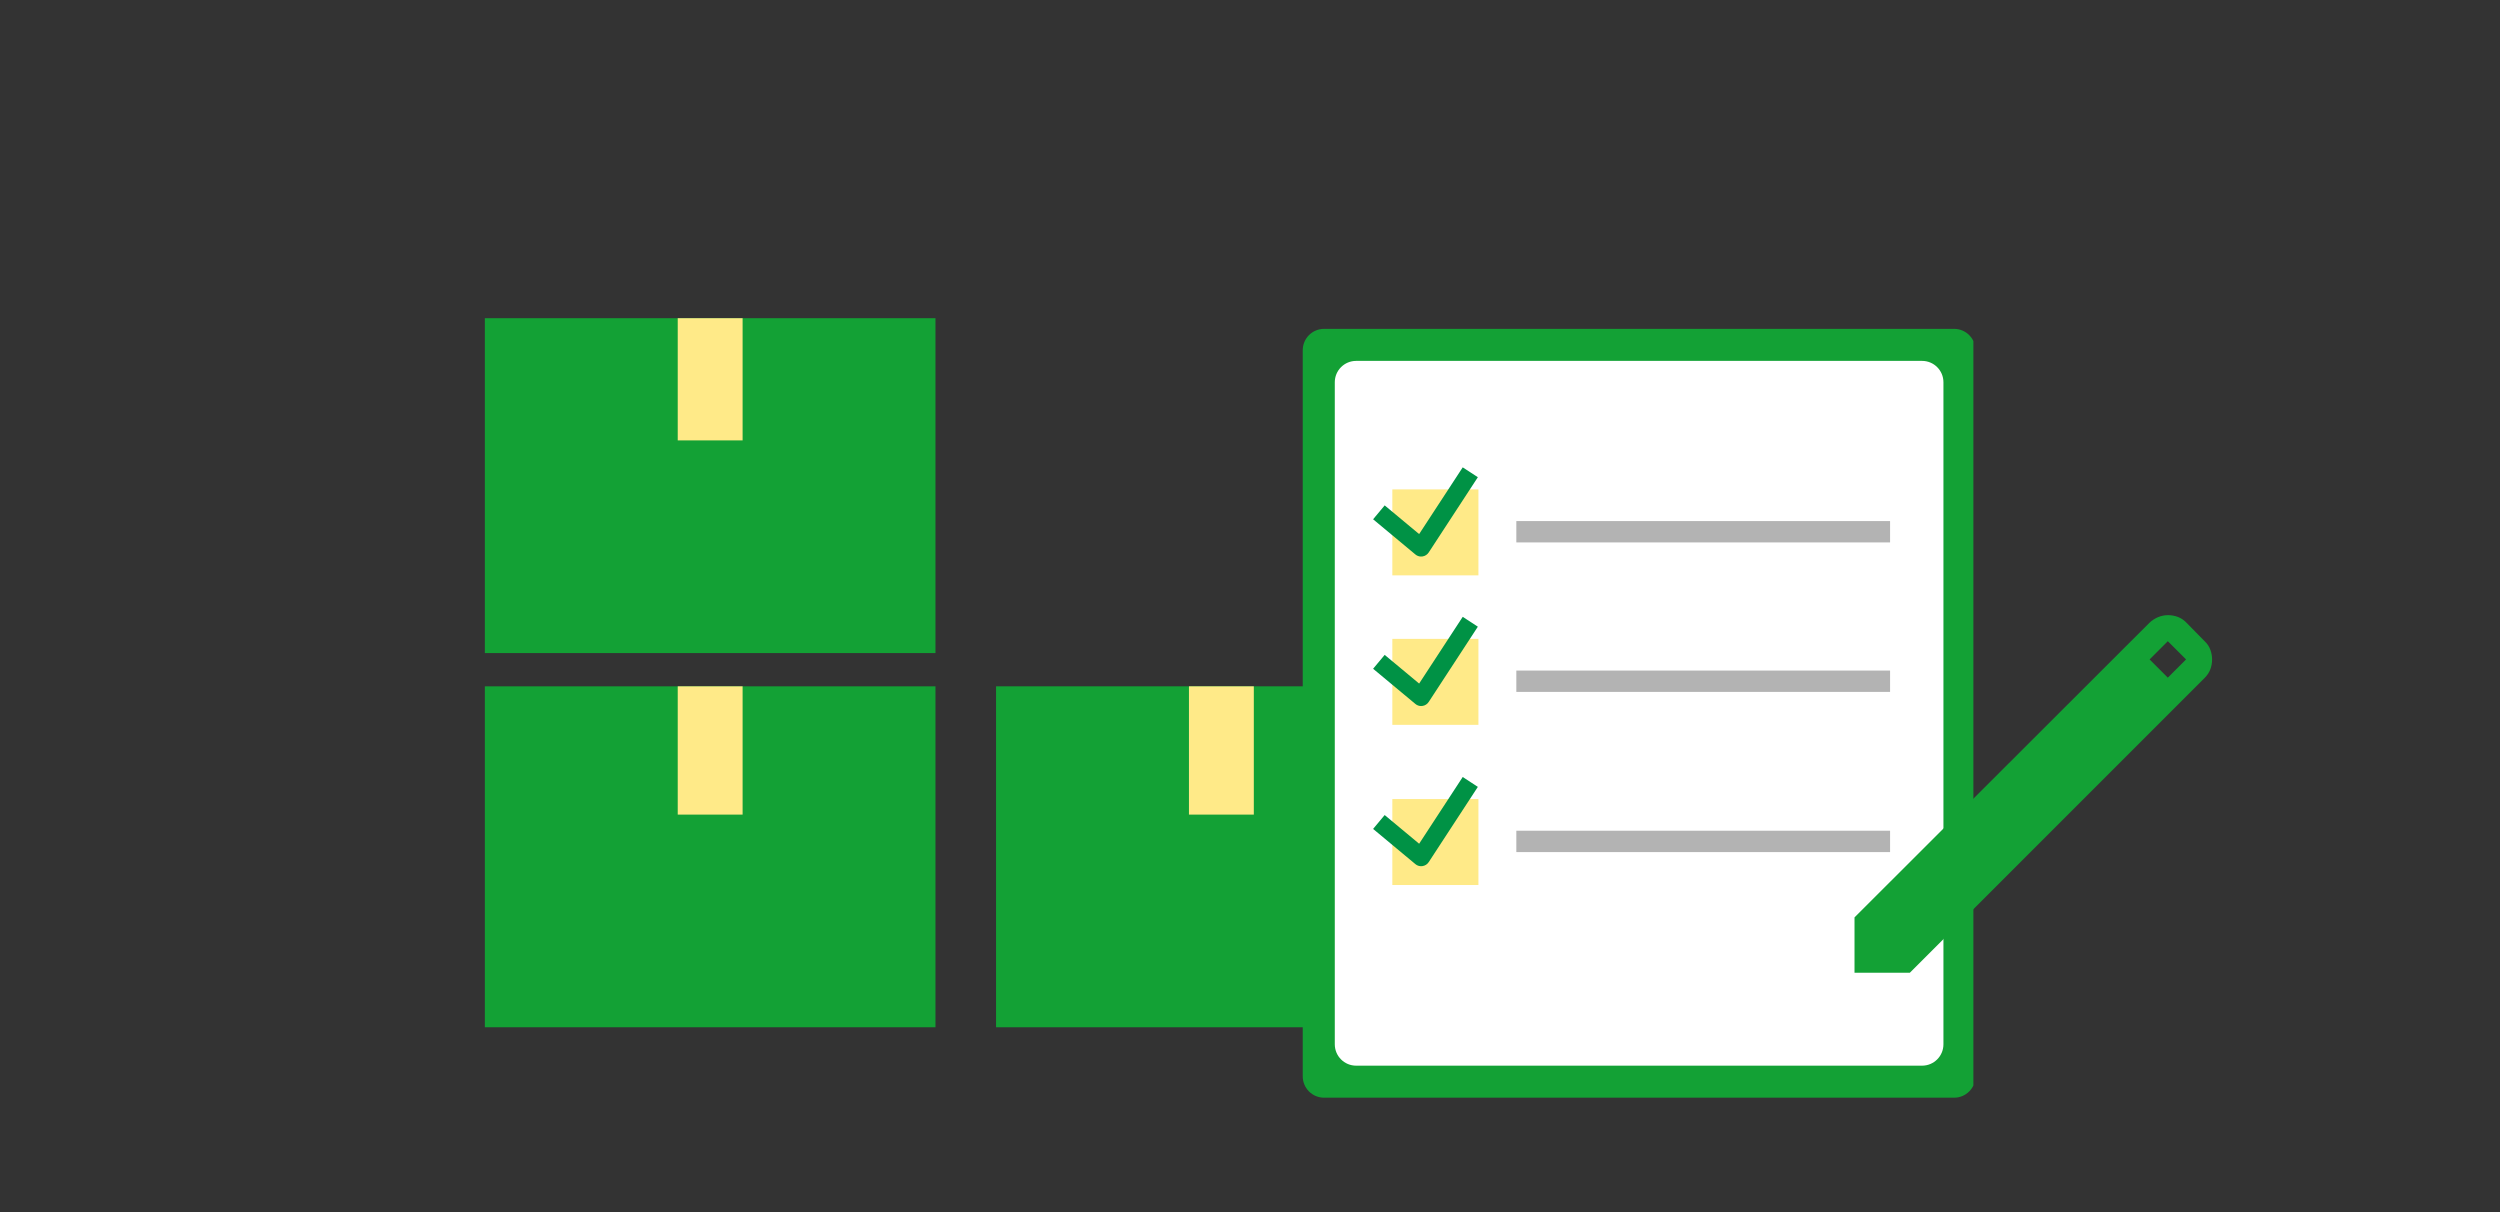 <svg width="165" height="80" viewBox="0 0 165 80" fill="none" xmlns="http://www.w3.org/2000/svg">
<rect x="0" y="0" width="165" height="80" fill="#333333" stroke="none"/>
<g clip-path="url(#clip0_881_76248)">
<g clip-path="url(#clip1_881_76248)">
<path d="M61.741 20.6H32V43.103H61.741V20.6Z" fill="#13A135"/>
<path d="M49.012 20.6H44.73V29.067H49.012V20.6Z" fill="#FFEA88"/>
<path d="M61.741 45.297H32V67.8H61.741V45.297Z" fill="#13A135"/>
<path d="M49.012 45.297H44.73V53.764H49.012V45.297Z" fill="#FFEA88"/>
<path d="M95.481 45.297H65.74V67.8H95.481V45.297Z" fill="#13A135"/>
<path d="M82.752 45.297H78.471V53.764H82.752V45.297Z" fill="#FFEA88"/>
</g>
<g clip-path="url(#clip2_881_76248)">
<path d="M128.971 21.705H87.39C86.612 21.705 85.981 22.336 85.981 23.115V71.038C85.981 71.817 86.612 72.448 87.39 72.448H128.971C129.749 72.448 130.38 71.817 130.38 71.038V23.115C130.38 22.336 129.749 21.705 128.971 21.705Z" fill="#13A135"/>
<path d="M126.858 23.819H89.505C88.727 23.819 88.096 24.45 88.096 25.229V68.924C88.096 69.703 88.727 70.334 89.505 70.334H126.858C127.636 70.334 128.267 69.703 128.267 68.924V25.229C128.267 24.45 127.636 23.819 126.858 23.819Z" fill="white"/>
<path d="M124.745 34.391H100.078V35.8H124.745V34.391Z" fill="#B3B3B3"/>
<path d="M97.576 32.3H91.894V37.974H97.576V32.3Z" fill="#FFEA88"/>
<path d="M93.797 36.733C93.658 36.733 93.524 36.686 93.415 36.594L90.625 34.272L91.389 33.356L93.663 35.249L96.54 30.845L97.538 31.496L94.296 36.46C94.204 36.602 94.054 36.7 93.887 36.725C93.856 36.73 93.828 36.73 93.797 36.73V36.733Z" fill="#009245"/>
<path d="M124.745 44.257H100.078V45.666H124.745V44.257Z" fill="#B3B3B3"/>
<path d="M97.576 42.166H91.894V47.84H97.576V42.166Z" fill="#FFEA88"/>
<path d="M93.797 46.599C93.658 46.599 93.524 46.552 93.415 46.46L90.625 44.138L91.389 43.222L93.663 45.115L96.54 40.711L97.538 41.362L94.296 46.326C94.204 46.468 94.054 46.566 93.887 46.591C93.856 46.596 93.828 46.596 93.797 46.596V46.599Z" fill="#009245"/>
<path d="M124.745 54.828H100.078V56.238H124.745V54.828Z" fill="#B3B3B3"/>
<path d="M97.576 52.737H91.894V58.411H97.576V52.737Z" fill="#FFEA88"/>
<path d="M93.797 57.17C93.658 57.17 93.524 57.123 93.415 57.031L90.625 54.709L91.389 53.793L93.663 55.687L96.54 51.282L97.538 51.934L94.296 56.898C94.204 57.04 94.054 57.137 93.887 57.162C93.856 57.168 93.828 57.168 93.797 57.168V57.17Z" fill="#009245"/>
</g>
<path d="M122.398 64.2V60.547L141.873 41.094C142.045 40.936 142.235 40.815 142.442 40.728C142.65 40.643 142.869 40.6 143.098 40.6C143.327 40.6 143.549 40.643 143.764 40.728C143.979 40.815 144.165 40.943 144.322 41.115L145.504 42.319C145.676 42.476 145.801 42.662 145.88 42.877C145.959 43.092 145.998 43.307 145.998 43.522C145.998 43.751 145.959 43.969 145.88 44.177C145.801 44.385 145.676 44.575 145.504 44.746L126.051 64.2H122.398ZM143.076 44.725L144.28 43.522L143.076 42.319L141.873 43.522L143.076 44.725Z" fill="#13A135"/>
</g>
<defs>
<clipPath id="clip0_881_76248">
<rect width="165" height="80" fill="white"/>
</clipPath>
<clipPath id="clip1_881_76248">
<rect width="154" height="47" fill="white" transform="translate(32 21)"/>
</clipPath>
<clipPath id="clip2_881_76248">
<rect width="44.262" height="59.2" fill="white" transform="translate(85.981 21)"/>
</clipPath>
</defs>
</svg>
